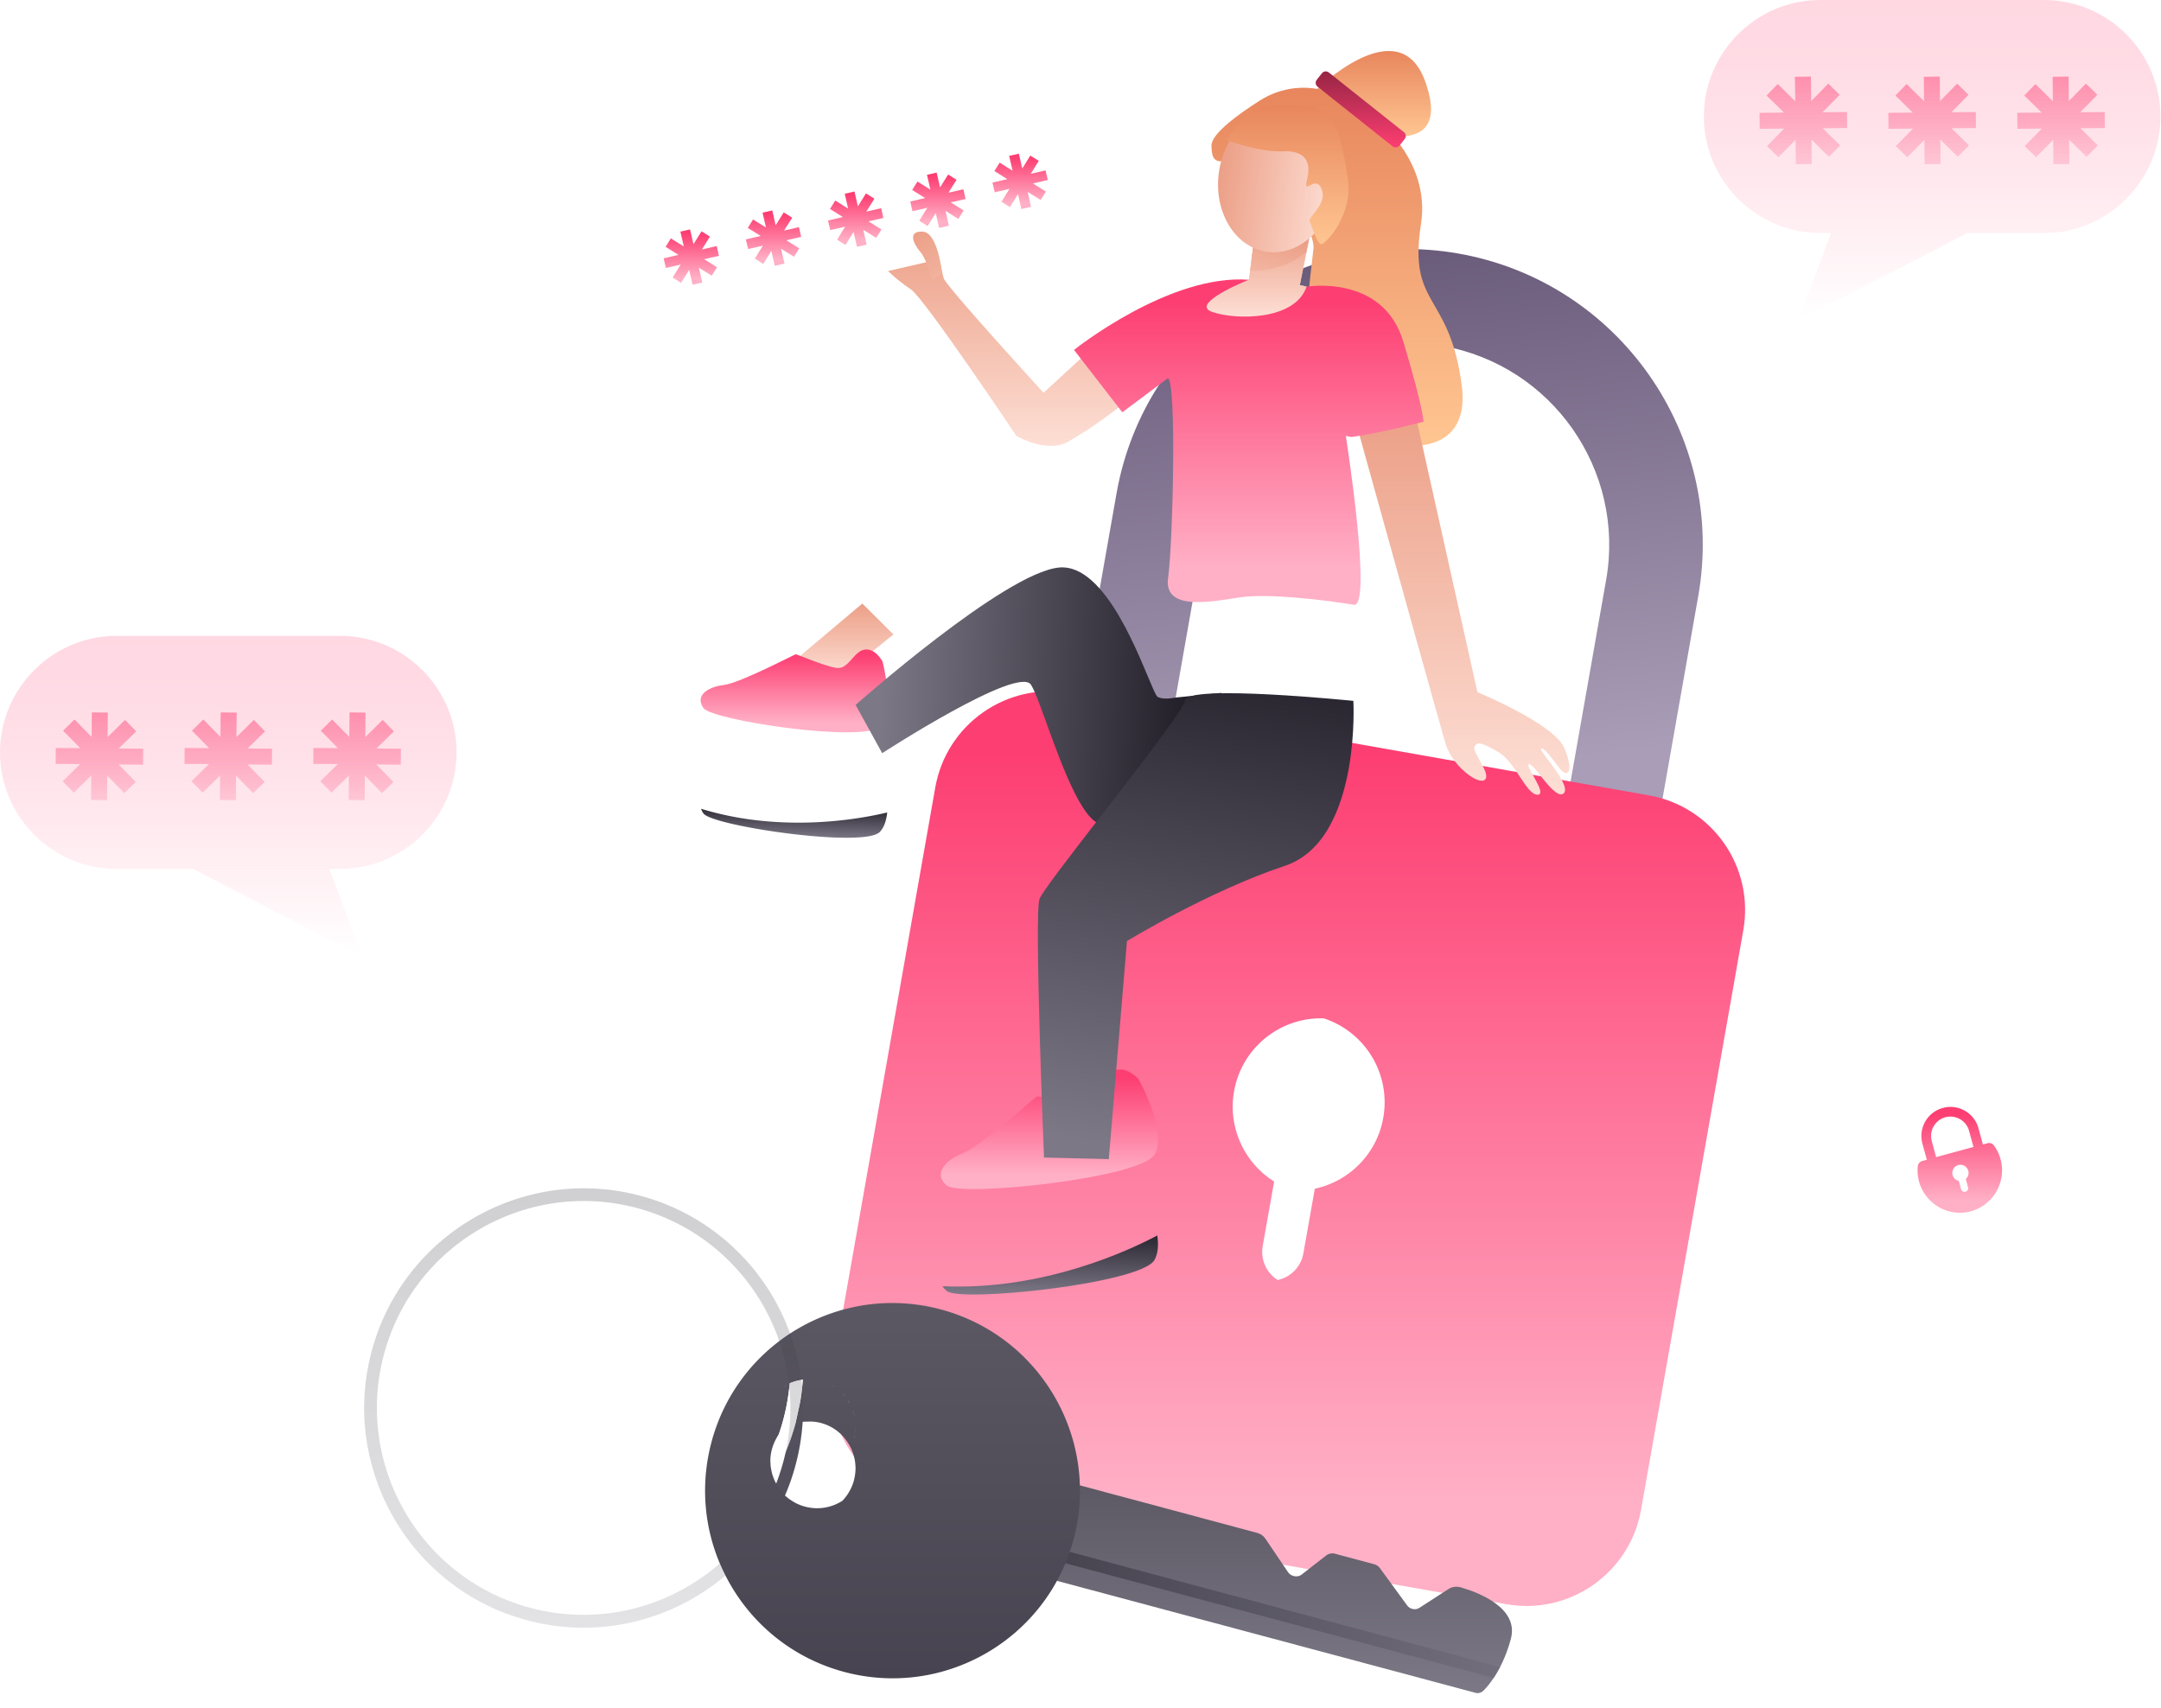 <svg xmlns="http://www.w3.org/2000/svg" xmlns:xlink="http://www.w3.org/1999/xlink" width="572" height="452" fill="none" xmlns:v="https://vecta.io/nano"><style><![CDATA[.B{color-interpolation-filters:sRGB}.C{flood-opacity:0}]]></style><path d="M343.506 308.738c-42.454-7.512-70.895-48.174-63.391-90.668l15.426-87.492c7.505-42.494 48.128-70.962 90.581-63.451s70.895 48.174 63.391 90.667l-15.426 87.492c-7.487 42.494-48.128 70.962-90.581 63.451zm38.32-217.17c-29.003-5.117-56.756 14.316-61.867 43.347l-15.426 87.492c-5.112 29.031 14.302 56.81 43.305 61.926s56.756-14.315 61.868-43.346l15.426-87.492c5.112-29.031-14.321-56.81-43.306-61.927z" fill="url(#K)"/><path d="M461.442 246.23l-27.064 153.411c-2.955 16.747-18.925 27.942-35.656 24.985l-153.264-27.09c-16.731-2.957-27.916-18.943-24.961-35.69l27.064-153.41c2.954-16.748 18.924-27.943 35.655-24.985l153.265 27.089c16.749 2.958 27.915 18.925 24.961 35.69z" fill="url(#L)"/><path d="M366.147 295.855c-1.704 9.653-9.1 16.874-18.127 18.798l-3.027 17.11a8.78 8.78 0 0 1-6.798 7.058c-2.918-1.851-4.604-5.335-3.97-8.963l3.028-17.111c-7.813-4.898-12.309-14.225-10.605-23.877 2.049-11.613 12.327-19.705 23.765-19.306a23.39 23.39 0 0 1 15.734 26.291z" fill="#fff"/><g filter="url(#A)"><path fill-rule="evenodd" d="M344.542 405.628c-1.07.835-2.828.527-3.607-.635l-6.037-8.927c-.489-.707-1.25-1.234-2.12-1.469l-29.693-7.966-24.362-6.514-2.965 11.094-1.114-.298-3.734 13.971 1.113.298-.007.029 118.532 31.716c.762.2 1.559-.018 2.121-.58l.159-.168.186-.195c.054-.073.127-.145.199-.218.011 0 .016-.007.021-.016s.008-.013.015-.02c.028-.027.055-.059.082-.091l.082-.091c.326-.362.688-.816 1.069-1.324l.138-.189.116-.156.634-.907 1.686-2.867c.852-1.615 1.668-3.538 2.375-5.788l.489-1.687c2.193-8.238-8.719-12.302-13.233-13.609-1.142-.326-2.338-.181-3.262.418l-7.741 5.008c-.997.653-2.483.362-3.19-.617l-7.251-9.925c-.344-.49-.888-.853-1.504-1.016l-10.351-2.777c-.834-.217-1.686-.054-2.302.418l-6.544 5.098z" fill="url(#M)"/></g><g filter="url(#B)"><path d="M280.119 398.806l116.938 31.299c-.562 1.089-1.142 2.032-1.686 2.867l-116.086-31.063.834-3.103z" fill="url(#N)"/></g><g filter="url(#C)"><path d="M249.03 335.446c-13.088-3.502-26.339-1.433-37.269 4.772-.889.508-1.777 1.034-2.629 1.597-.127.072-.254.163-.362.236-.852.562-1.686 1.161-2.502 1.778a49.32 49.32 0 0 0-17.257 24.386 35.23 35.23 0 0 0-.689 2.359c-2.646 9.925-2.102 19.958 1.015 28.994.363 1.071.78 2.123 1.215 3.157.018.037.036.073.054.127a10.98 10.98 0 0 0 .29.654l.272.616c.073.164.145.327.236.49l.272.563.381.762c6.163 12.12 17.238 21.664 31.396 25.456 26.465 7.077 53.656-8.654 60.725-35.145.218-.817.417-1.633.598-2.45 5.439-25.728-10.114-51.493-35.746-58.352zm-30.707 30.374a12.56 12.56 0 0 1 1.341.58c.145.073.29.146.417.218.272.145.544.327.816.49l.38.272a11.76 11.76 0 0 1 .744.581 11.17 11.17 0 0 1 .688.635 2.67 2.67 0 0 1 .218.236c.308.308.58.635.852.98.127.163.254.344.381.526.054.09.126.181.181.272.018.018.036.054.054.072a8.77 8.77 0 0 1 .417.69c.073.109.127.236.2.345.108.181.199.381.29.58s.181.4.253.599c.308.78.544 1.597.707 2.431.018.146.055.309.073.472 0 .036 0 .073.018.109v.073c.018.108.018.235.036.344 0 .073.018.127.018.2s.018.127.018.2c0 .108.019.235.019.344.036.835-.037 1.706-.182 2.559a17.2 17.2 0 0 1-.326 1.397 11.89 11.89 0 0 1-.671 1.742c-.598 1.252-1.359 2.377-2.302 3.338-3.118 1.996-7.106 2.595-10.949 1.198-.145-.055-.308-.109-.453-.182-.145-.054-.29-.127-.435-.181a10.79 10.79 0 0 1-.453-.218 7.98 7.98 0 0 1-.399-.218s-.018 0-.018-.018c-.091-.054-.181-.091-.254-.145-.181-.109-.344-.218-.525-.327l-.327-.217c-.108-.073-.199-.145-.308-.218-.018-.018-.054-.036-.072-.054s-.037-.037-.055-.037c-.036-.036-.072-.054-.108-.09-.091-.073-.2-.146-.291-.236l-.362-.309c-.036-.018-.054-.054-.091-.072s-.054-.055-.09-.091c1.124-2.595 2.066-5.298 2.809-8.111.49-1.814.87-3.61 1.179-5.425a60.88 60.88 0 0 0 .688-5.951c.037 0 .091-.018.127-.018.073-.018.145-.018.218-.018h.109c.108-.019.217-.019.308-.019h.072c.091 0 .182-.018.272-.018h.435c1.469-.072 2.919.182 4.333.69zm-14.23 7.675c.163-.962.453-1.869.816-2.722.181-.435.38-.834.598-1.234a10.8 10.8 0 0 1 .471-.762c.417-.617.888-1.215 1.396-1.742a7.72 7.72 0 0 1 .761-.453c.091-.055.2-.109.308-.163.164-.091.345-.164.526-.254.018 0 .036-.019.073-.037a55.15 55.15 0 0 1-1.668 9.544c-.544 2.014-1.178 3.974-1.922 5.879-.054-.109-.126-.218-.181-.345l-.163-.326c0-.019-.018-.037-.018-.037-.055-.09-.091-.199-.127-.29-.127-.272-.236-.562-.326-.835-.037-.127-.073-.236-.127-.363-.055-.145-.091-.29-.127-.435-.036-.091-.054-.2-.073-.308-.018-.091-.054-.2-.072-.291-.036-.127-.054-.254-.073-.381-.018-.054-.018-.109-.036-.163l-.054-.272c-.018-.145-.055-.309-.073-.454v-.018c-.018-.145-.036-.272-.036-.417-.018-.109-.018-.236-.018-.345 0-.073 0-.145-.018-.236-.055-.816 0-1.669.163-2.54z" fill="url(#O)"/></g><g fill="#fff"><path d="M212.485 365.167c-.127 1.977-.344 3.973-.689 5.951l-1.178 5.425c-.761 2.812-1.704 5.516-2.81 8.111a1.19 1.19 0 0 0-.163-.146l-.018-.018-.326-.326a5.03 5.03 0 0 1-.308-.345l-.309-.363c-.09-.127-.199-.236-.29-.363l-.272-.381-.253-.381a2.81 2.81 0 0 1-.236-.399l-.199-.363c.743-1.905 1.395-3.865 1.921-5.879.852-3.175 1.396-6.368 1.668-9.544.054-.036.127-.054.181-.072l.58-.218.163-.054.308-.109c.037-.018.073-.037.109-.037a1.52 1.52 0 0 1 .272-.072c.109-.036.236-.073.344-.091l.363-.091c.036 0 .073-.018.127-.018l.272-.054c.072-.018.145-.018.199-.036l.29-.055c.036 0 .073-.018.109-.018.018 0 .054 0 .091-.018 0-.037.018-.036.054-.036zm-3.696 20.339c.018.019.054.037.073.055-.037-.036-.091-.055-.127-.091l-.399-.326.29.235c.054.037.109.091.163.127z"/><path d="M209.168 385.797c-.019-.019-.037-.037-.073-.055-.072-.054-.163-.109-.236-.181l.309.236z"/><path d="M209.514 386.014l-.326-.217a2.49 2.49 0 0 0 .326.217z"/><path d="M210.022 386.341l-.526-.327.526.327zm-1.886-19.759l-.761.453c.254-.181.508-.326.761-.453zm4.476-1.434c-.036 0-.091 0-.127.019-.127 1.977-.344 3.973-.689 5.951l-1.178 5.425c-.761 2.812-1.704 5.516-2.81 8.111l.091.09c-.036-.018-.055-.054-.091-.072l-.163-.164-.018-.018-.326-.326a5.03 5.03 0 0 1-.308-.345l-.309-.363c-.09-.127-.199-.236-.29-.363l-.272-.381-.253-.381a2.81 2.81 0 0 1-.236-.399l-.199-.363c.743-1.905 1.395-3.865 1.921-5.879.852-3.175 1.396-6.368 1.668-9.544-.018 0-.055.019-.073.037.018-.018.036-.018.073-.037.054-.018.127-.054.181-.072l.58-.218.163-.054.308-.109c.037-.018.073-.037.109-.037a1.52 1.52 0 0 1 .272-.072c.109-.036.236-.073.344-.091l.363-.091c.036 0 .073-.018.127-.018l.272-.054c.072-.018.145-.018.199-.036l.29-.055c.036 0 .073-.018.109-.018.018 0 .054 0 .091-.018.018 0 .054 0 .072-.018s.073-.037.109-.037zm8.301 1.978l-.815-.49c.272.145.543.309.815.49zm1.127.853l-.743-.581.743.581zm.707.635l-.688-.635.688.635zm.218.218c.308.308.58.635.852.979l-.852-.979zm1.883 2.522c-.109-.2-.218-.381-.345-.563-.036-.054-.072-.127-.126-.181l-.182-.272.218.326c.036.055.072.109.09.164.037.054.073.127.109.181.055.091.109.163.145.254.055.018.073.054.091.091zm1.108 9.671c-.181.598-.399 1.179-.671 1.741.272-.562.49-1.143.671-1.741z"/><path d="M226.279 379.609l-.326 1.398c.127-.436.236-.908.326-1.398.145-.852.218-1.705.182-2.558.036.853-.018 1.706-.182 2.558zm-.705-6.731c.308.78.544 1.597.707 2.431a11.29 11.29 0 0 0-.707-2.431z"/></g><g filter="url(#D)"><path d="M209.132 341.815l-1.214-3.085c-6.78-15.858-20.502-28.577-38.411-33.367-30.943-8.274-62.865 10.179-71.131 41.151-8.284 30.972 10.169 62.925 41.112 71.199 19.052 5.098 38.484.054 52.514-11.794l-.38-.762c-.091-.182-.182-.363-.272-.563-.073-.163-.145-.326-.236-.49l-.272-.617c-.09-.217-.181-.435-.29-.653-.018-.036-.036-.072-.054-.127-13.269 11.594-31.904 16.602-50.158 11.721-29.148-7.802-46.514-37.885-38.719-67.061s37.849-46.558 66.997-38.756c17.185 4.608 30.291 16.946 36.545 32.297.398.961.761 1.923 1.087 2.903a54.92 54.92 0 0 1 2.774 22.317c-.272 3.175-.816 6.351-1.668 9.544-.544 2.014-1.178 3.974-1.922 5.879.073.127.127.236.2.363.072.145.163.272.236.399.09.127.163.254.253.381l.272.381c.091.127.181.254.29.363.091.127.2.236.308.363a5.6 5.6 0 0 1 .309.344l.326.327s0 .018.018.018l.163.164a57.06 57.06 0 0 0 2.81-8.111 58.11 58.11 0 0 0 1.178-5.425c.326-1.996.562-3.974.689-5.952.507-8.074-.707-16.003-3.354-23.351z" fill="url(#P)" fill-opacity=".21"/></g><path d="M297.428 106.864s-4.786 3.737-9.644 6.967l-5.111 3.139c-5.819 3.121-13.668-1.615-13.668-1.615s-24.381-36.434-27.916-38.774-10.967-8.129-9.952-12.719 11.747-2.413 14.629-.363 3.299 7.893 4.024 10.161c.743 2.268 26.429 30.302 26.429 30.302l8.121-7.458 3.064-2.812 10.024 13.173z" fill="url(#Q)"/><path d="M236.483 167.937l-4.459 3.611-2.411 1.96-4.749 5.625c-.472.671-15.426-3.52-15.426-3.52l11.347-9.563 7.468-6.296 8.23 8.183z" fill="url(#R)"/><path d="M232.876 192.305c-4.206 4.355-44.321-1.56-46.677-4.881-.309-.435-.508-.852-.635-1.252-.779-2.649 2.393-4.427 6.073-4.862 4.223-.508 18.725-8.111 18.997-8.129s7.577 3.157 10.785 3.611 4.478-4.319 7.36-4.827 4.695 2.976 4.804 3.103c0 0 1.812 6.713 1.25 12.102-.217 2.051-.797 3.938-1.957 5.135z" fill="url(#S)"/><g filter="url(#E)"><path d="M232.878 192.305c-4.205 4.355-44.321-1.56-46.677-4.88a4.55 4.55 0 0 1-.635-1.252c21.771 6.695 42.98 2.504 49.27.979-.218 2.069-.798 3.956-1.958 5.153z" fill="url(#T)"/></g><path d="M293.004 274.989l-.29 5.48-.689 13.626-13.976.254-.779-19.432 15.734.072z" fill="url(#U)"/><path d="M305.584 305.617c-3.553 6.241-51.336 11.304-55.015 8.183-.472-.418-.834-.817-1.088-1.252-1.686-2.794 1.45-5.788 5.529-7.367 4.695-1.814 19.106-14.86 19.414-14.951.308-.109 9.625 1.379 13.45.944s3.861-6.278 7.033-7.73 6.272 2.032 6.417 2.141c0 0 4.079 7.167 5.003 13.518.345 2.449.236 4.772-.743 6.514z" fill="url(#V)"/><g filter="url(#F)"><path d="M305.584 305.617c-3.553 6.241-51.336 11.304-55.016 8.183-.471-.417-.834-.817-1.088-1.252 26.974 1.252 50.067-9.816 56.847-13.427.344 2.431.236 4.754-.743 6.496z" fill="url(#W)"/></g><g filter="url(#G)"><path d="M323.384 155.49s-22.804 31.844-30.508 34.656c-2.03.744-4.133-1.07-6.199-4.246-5.801-8.927-11.294-28.613-13.759-32.532-3.317-5.335-39.408 18.089-39.408 18.089l-7.033-12.773s39.353-34.91 53.783-36.361c12.543-1.271 21.698 24.857 25.051 32.297.508 1.124.87 1.814 1.106 1.941 1.776.943 4.64.109 5.239.127l11.728-1.198z" fill="url(#X)"/></g><g filter="url(#H)"><path d="M357.047 175.286c-1.849 10.506-6.308 22.444-16.931 25.983-20.175 6.713-41.819 19.922-41.819 19.922l-4.803 57.717-17.149-.417s-2.646-64.412-1.196-68.44c1.269-3.52 29.366-38.031 36.798-49.353 1.051-1.597 1.686-2.74 1.776-3.266.78-4.264 44.502.181 44.502.181s.472 8.256-1.178 17.673z" fill="url(#Y)"/></g><path d="M347.984 24.144s22.115-21.973 29.185-2.776c7.069 19.179-11.348 14.135-11.348 14.135l-17.837-11.358z" fill="url(#Z)"/><path d="M352.169 24.488c-6.181-2.25-13.069-1.451-18.634 2.087-5.493 3.484-12.943 8.8-12.87 11.994.108 5.062 1.685 4.427 7.776 3.556s19.813 17.364 19.215 23.751c-.598 6.405-4.659 30.609 2.501 41.37 7.16 10.741 39.989 19.65 36.762-5.19-3.227-24.821-14.248-20.612-10.786-42.802 2.556-16.366-10.966-30.047-23.964-34.765z" fill="url(#a)"/><path d="M371.819 36.79l-1.396 1.76c-.435.544-1.233.635-1.795.2l-19.903-15.822c-.544-.436-.635-1.234-.2-1.796l1.396-1.76c.435-.544 1.233-.635 1.795-.2l19.921 15.84c.526.436.617 1.234.182 1.778z" fill="url(#b)"/><path d="M412.897 203.482c-1.958-2.467-4.187-5.788-4.985-5.352s8.193 9.707 6 11.848c-2.175 2.141-7.849-7.893-9.19-7.711-1.36.199 5.202 8.165 2.211 8.092-2.973-.073-5.746-8.564-10.296-11.268-4.532-2.685-5.837-2.848-6.363-1.324-.543 1.506 4.496 7.076 2.774 8.618s-8.683-3.647-10.441-9.598c-1.36-4.572-14.248-50.931-20.176-72.269l-2.954-10.651 14.954-5.153 1.052 4.7 15.589 69.819s20.23 8.292 22.985 14.77c2.737 6.477.798 7.947-1.16 5.479z" fill="url(#c)"/><use xlink:href="#x" fill="#fdc8aa"/><path d="M356.231 115.391c.2 1.325 7.088 45.543 2.103 44.69-2.737-.472-8.991-1.379-15.48-1.905-5.475-.436-11.112-.617-14.901-.018-8.284 1.306-20.012 3.411-18.761-5.244 1.25-8.673 2.302-52.147-.073-52.8l-12.054 9.018-3.861-4.99-8.919-11.522S309.5 72.426 330.6 74.059l15.245 1.832s20.211-3.447 25.613 14.57 5.33 21.175 5.33 21.175-11.91 3.138-19.07 4.046l-1.468-.272c-.019-.037-.019-.037-.019-.019z" fill="url(#d)"/><use xlink:href="#x" fill="url(#e)"/><path d="M347.148 59.815l-1.359 6.877c-2.756 2.341-7.559 5.08-14.883 4.972l1.088-8.746 15.154-3.103z" fill="url(#f)"/><path d="M353.465 50.005c1.536-10.439-4.116-19.918-12.623-21.173s-16.65 6.192-18.186 16.631 4.116 19.918 12.624 21.172 16.649-6.192 18.185-16.631z" fill="url(#g)"/><path d="M324.508 37.08s9.208 3.302 14.846 2.976c5.619-.308 7.885 2.286 6.634 7.294-1.25 4.99 2.212-1.451 3.825 2.722 1.632 4.173-3.77 7.258-3.136 8.618s1.976 6.042 3.118 5.933c1.16-.127 8.465-7.893 6.961-17.31s-2.846-18.743-10.478-19.233-12.054-.508-14.864 1.288c-2.791 1.814-6.906 7.711-6.906 7.711z" fill="url(#h)"/><g filter="url(#I)"><path d="M283.288 59.634L176.121 84.31a5.27 5.27 0 0 1-6.308-3.956L165.752 62.7c-.652-2.831 1.124-5.661 3.952-6.314L276.871 31.71a5.27 5.27 0 0 1 6.308 3.955l4.061 17.655c.652 2.831-1.124 5.661-3.952 6.314z" fill="#fff"/></g><path d="M189.716 65.132l-3.933.907 2.139-3.411-2.23-1.397-2.139 3.411-.906-3.919-2.556.581.906 3.937-3.426-2.141-1.395 2.232 3.407 2.141-3.915.907.58 2.558 3.934-.907-2.139 3.429 2.229 1.397 2.139-3.429.907 3.937 2.574-.581-.907-3.937 3.408 2.141 1.396-2.232-3.408-2.141 3.916-.907-.581-2.576z" fill="url(#i)"/><path d="M211.47 60.124l-3.933.907 2.157-3.411-2.248-1.397-2.139 3.411-.888-3.937-2.574.599.906 3.937-3.426-2.141-1.396 2.232 3.426 2.141-3.933.907.598 2.558 3.916-.907-2.139 3.429 2.229 1.397 2.139-3.429.907 3.937 2.574-.581-.907-3.937 3.426 2.141 1.396-2.232-3.426-2.141 3.934-.907-.599-2.576z" fill="url(#j)"/><path d="M233.238 55.116l-3.933.907 2.139-3.429-2.23-1.397-2.139 3.429-.906-3.937-2.574.599.906 3.937-3.408-2.141-1.395 2.232 3.407 2.141-3.933.907.598 2.558 3.934-.907-2.139 3.429 2.229 1.397 2.139-3.429.907 3.937 2.556-.599-.907-3.919 3.426 2.141 1.396-2.232-3.426-2.141 3.934-.907-.581-2.576z" fill="url(#k)"/><path d="M254.99 50.108l-3.934.907 2.139-3.429-2.229-1.397-2.139 3.429-.907-3.937-2.556.599.907 3.919-3.426-2.141-1.396 2.232 3.426 2.141-3.934.907.58 2.576 3.934-.907-2.139 3.429 2.23 1.397 2.139-3.429.906 3.937 2.574-.599-.906-3.937 3.408 2.159 1.395-2.25-3.407-2.141 3.933-.889-.598-2.577z" fill="url(#l)"/><path d="M276.744 45.1l-3.916.907 2.139-3.429-2.247-1.397-2.139 3.429-.889-3.937-2.574.581.907 3.937-3.426-2.141-1.396 2.232 3.426 2.141-3.934.907.599 2.577 3.915-.907-2.139 3.411 2.248 1.397 2.139-3.411.888 3.937 2.574-.599-.906-3.937 3.426 2.141 1.395-2.232-3.426-2.141 3.934-.907-.598-2.558z" fill="url(#m)"/><path d="M249.371 72.462s-1.052-10.887-5.112-11.141-2.538 3.175-.689 5.316c1.867 2.141 3.118 7.711 3.118 7.711l2.683-1.887z" fill="url(#n)"/><path d="M541.037 0h-59.221C464.867 0 451 13.88 451 30.845s13.867 30.845 30.816 30.845h2.882l-8.429 22.39c0 .871 44.448-22.39 44.448-22.39h20.32c16.949 0 30.816-13.881 30.816-30.845S557.986 0 541.037 0z" fill="url(#o)"/><path d="M488.887 29.666l-6.472.054 4.532-4.627-3.009-2.957-4.532 4.627-.072-6.496-4.224.054.072 6.478-4.622-4.554-2.973 3.03 4.623 4.536-6.472.055.037 4.228 6.471-.054-4.532 4.627 3.009 2.958 4.55-4.627.055 6.477 4.223-.036-.054-6.477 4.604 4.536 2.973-3.012-4.623-4.536 6.472-.054-.036-4.228z" fill="url(#p)"/><path d="M522.984 29.666l-6.471.054 4.532-4.627-3.01-2.957-4.531 4.627-.055-6.496-4.223.054.054 6.478-4.622-4.554-2.955 3.03 4.604 4.536-6.471.055.036 4.228 6.49-.054-4.55 4.627 3.027 2.958 4.532-4.627.054 6.477 4.224-.036-.055-6.477 4.623 4.536 2.954-3.012-4.622-4.536 6.471-.054-.036-4.228z" fill="url(#q)"/><path d="M557.097 29.666l-6.489.054 4.55-4.627-3.027-2.957-4.532 4.627-.054-6.496-4.224.054.054 6.478-4.622-4.554-2.955 3.03 4.623 4.536-6.472.055.036 4.228 6.472-.054-4.532 4.627 3.009 2.958 4.532-4.627.054 6.477 4.224-.036-.054-6.477 4.622 4.536 2.955-3.012-4.605-4.536 6.472-.054-.037-4.228z" fill="url(#r)"/><path d="M30.816 168.319h59.221c16.949 0 30.816 13.88 30.816 30.845s-13.867 30.845-30.816 30.845h-2.882l8.429 22.39c0 .871-44.448-22.39-44.448-22.39h-20.32C13.867 230.009 0 216.129 0 199.164s13.867-30.845 30.816-30.845z" fill="url(#s)"/><path d="M82.966 197.985l6.471.054-4.532-4.627 3.009-2.957 4.55 4.608.054-6.477 4.224.036-.054 6.496 4.604-4.554 2.973 3.03-4.622 4.536 6.471.054-.036 4.228-6.471-.054 4.531 4.626-3.009 2.958-4.532-4.627-.072 6.478-4.224-.037.054-6.477-4.604 4.536-2.973-3.012 4.622-4.536-6.471-.055.036-4.227z" fill="url(#t)"/><path d="M48.872 197.985l6.471.054-4.532-4.627 3.009-2.957 4.532 4.608.054-6.477 4.242.036-.073 6.496 4.622-4.554 2.955 3.03-4.604 4.536 6.471.054-.036 4.228-6.471-.054 4.532 4.626-3.027 2.958-4.532-4.627-.054 6.478-4.224-.037.054-6.477-4.622 4.536-2.955-3.012 4.622-4.536-6.471-.055.036-4.227z" fill="url(#u)"/><path d="M14.773 197.985l6.471.054-4.55-4.627 3.027-2.957 4.532 4.608.054-6.477 4.224.036-.054 6.496 4.622-4.554 2.955 3.03-4.622 4.536 6.471.054-.036 4.228-6.471-.054 4.532 4.626-3.009 2.958-4.532-4.627-.054 6.478-4.224-.037.054-6.477-4.622 4.536-2.955-3.012 4.622-4.536-6.489-.055.054-4.227z" fill="url(#v)"/><g filter="url(#J)"><path d="M517.952 328.896c12.124 0 21.952-9.838 21.952-21.973s-9.828-21.973-21.952-21.973S496 294.788 496 306.923s9.828 21.973 21.952 21.973z" fill="#fff"/></g><path d="M529.536 306.869c-.363-1.361-.979-2.595-1.758-3.665-.381-.526-1.052-.762-1.668-.599l-1.251.345-1.16-4.264c-1.106-4.101-5.348-6.532-9.444-5.407-4.097 1.107-6.526 5.352-5.402 9.453l1.16 4.264-1.251.345c-.634.163-1.069.725-1.142 1.36a11.24 11.24 0 0 0 .562 4.791c1.813 5.243 7.323 8.4 12.762 7.312 6.398-1.325 10.278-7.73 8.592-13.935zm-18.218-4.826a5.14 5.14 0 0 1 3.589-6.297c2.719-.744 5.547.871 6.29 3.593l1.161 4.264-9.88 2.685-1.16-4.245z" fill="url(#w)"/><path d="M520.997 309.917c-.308-1.143-1.505-1.832-2.647-1.524s-1.831 1.506-1.523 2.649c.218.817.889 1.397 1.65 1.542l.598 2.196c.145.508.671.816 1.178.671s.816-.671.671-1.179l-.598-2.196c.616-.508.888-1.342.671-2.159z" fill="#fff"/><defs><filter id="A" x="261.91" y="377.117" width="147.297" height="74.883" filterUnits="userSpaceOnUse" class="B"><feFlood result="A" class="C"/><feColorMatrix in="SourceAlpha" values="0 0 0 0 0 0 0 0 0 0 0 0 0 0 0 0 0 0 127 0"/><feOffset dy="0.166"/><feGaussianBlur stdDeviation=".125"/><feColorMatrix values="0 0 0 0 0 0 0 0 0 0 0 0 0 0 0 0 0 0 0.011 0"/><feBlend in2="A" result="C"/><feColorMatrix in="SourceAlpha" values="0 0 0 0 0 0 0 0 0 0 0 0 0 0 0 0 0 0 127 0"/><feOffset dy="0.399"/><feGaussianBlur stdDeviation=".299"/><feColorMatrix values="0 0 0 0 0 0 0 0 0 0 0 0 0 0 0 0 0 0 0.016 0"/><feBlend in2="C" result="D"/><feColorMatrix in="SourceAlpha" values="0 0 0 0 0 0 0 0 0 0 0 0 0 0 0 0 0 0 127 0"/><feOffset dy="0.751"/><feGaussianBlur stdDeviation=".563"/><feColorMatrix values="0 0 0 0 0 0 0 0 0 0 0 0 0 0 0 0 0 0 0.02 0"/><feBlend in2="D" result="E"/><feColorMatrix in="SourceAlpha" values="0 0 0 0 0 0 0 0 0 0 0 0 0 0 0 0 0 0 127 0"/><feOffset dy="1.34"/><feGaussianBlur stdDeviation="1.005"/><feColorMatrix values="0 0 0 0 0 0 0 0 0 0 0 0 0 0 0 0 0 0 0.024 0"/><feBlend in2="E" result="F"/><feColorMatrix in="SourceAlpha" values="0 0 0 0 0 0 0 0 0 0 0 0 0 0 0 0 0 0 127 0"/><feOffset dy="2.507"/><feGaussianBlur stdDeviation="1.88"/><feColorMatrix values="0 0 0 0 0 0 0 0 0 0 0 0 0 0 0 0 0 0 0.029 0"/><feBlend in2="F" result="G"/><feColorMatrix in="SourceAlpha" values="0 0 0 0 0 0 0 0 0 0 0 0 0 0 0 0 0 0 127 0"/><feOffset dy="6"/><feGaussianBlur stdDeviation="4.5"/><feColorMatrix values="0 0 0 0 0 0 0 0 0 0 0 0 0 0 0 0 0 0 0.04 0"/><feBlend in2="G"/><feBlend in="SourceGraphic"/></filter><filter id="B" x="270.285" y="395.806" width="135.77" height="52.166" filterUnits="userSpaceOnUse" class="B"><feFlood result="A" class="C"/><feColorMatrix in="SourceAlpha" values="0 0 0 0 0 0 0 0 0 0 0 0 0 0 0 0 0 0 127 0"/><feOffset dy="0.166"/><feGaussianBlur stdDeviation=".125"/><feColorMatrix values="0 0 0 0 0 0 0 0 0 0 0 0 0 0 0 0 0 0 0.011 0"/><feBlend in2="A" result="C"/><feColorMatrix in="SourceAlpha" values="0 0 0 0 0 0 0 0 0 0 0 0 0 0 0 0 0 0 127 0"/><feOffset dy="0.399"/><feGaussianBlur stdDeviation=".299"/><feColorMatrix values="0 0 0 0 0 0 0 0 0 0 0 0 0 0 0 0 0 0 0.016 0"/><feBlend in2="C" result="D"/><feColorMatrix in="SourceAlpha" values="0 0 0 0 0 0 0 0 0 0 0 0 0 0 0 0 0 0 127 0"/><feOffset dy="0.751"/><feGaussianBlur stdDeviation=".563"/><feColorMatrix values="0 0 0 0 0 0 0 0 0 0 0 0 0 0 0 0 0 0 0.02 0"/><feBlend in2="D" result="E"/><feColorMatrix in="SourceAlpha" values="0 0 0 0 0 0 0 0 0 0 0 0 0 0 0 0 0 0 127 0"/><feOffset dy="1.34"/><feGaussianBlur stdDeviation="1.005"/><feColorMatrix values="0 0 0 0 0 0 0 0 0 0 0 0 0 0 0 0 0 0 0.024 0"/><feBlend in2="E" result="F"/><feColorMatrix in="SourceAlpha" values="0 0 0 0 0 0 0 0 0 0 0 0 0 0 0 0 0 0 127 0"/><feOffset dy="2.507"/><feGaussianBlur stdDeviation="1.88"/><feColorMatrix values="0 0 0 0 0 0 0 0 0 0 0 0 0 0 0 0 0 0 0.029 0"/><feBlend in2="F" result="G"/><feColorMatrix in="SourceAlpha" values="0 0 0 0 0 0 0 0 0 0 0 0 0 0 0 0 0 0 127 0"/><feOffset dy="6"/><feGaussianBlur stdDeviation="4.5"/><feColorMatrix values="0 0 0 0 0 0 0 0 0 0 0 0 0 0 0 0 0 0 0.04 0"/><feBlend in2="G"/><feBlend in="SourceGraphic"/></filter><filter id="C" x="177.629" y="330.748" width="117.23" height="117.341" filterUnits="userSpaceOnUse" class="B"><feFlood result="A" class="C"/><feColorMatrix in="SourceAlpha" values="0 0 0 0 0 0 0 0 0 0 0 0 0 0 0 0 0 0 127 0"/><feOffset dy="0.166"/><feGaussianBlur stdDeviation=".125"/><feColorMatrix values="0 0 0 0 0 0 0 0 0 0 0 0 0 0 0 0 0 0 0.011 0"/><feBlend in2="A" result="C"/><feColorMatrix in="SourceAlpha" values="0 0 0 0 0 0 0 0 0 0 0 0 0 0 0 0 0 0 127 0"/><feOffset dy="0.399"/><feGaussianBlur stdDeviation=".299"/><feColorMatrix values="0 0 0 0 0 0 0 0 0 0 0 0 0 0 0 0 0 0 0.016 0"/><feBlend in2="C" result="D"/><feColorMatrix in="SourceAlpha" values="0 0 0 0 0 0 0 0 0 0 0 0 0 0 0 0 0 0 127 0"/><feOffset dy="0.751"/><feGaussianBlur stdDeviation=".563"/><feColorMatrix values="0 0 0 0 0 0 0 0 0 0 0 0 0 0 0 0 0 0 0.02 0"/><feBlend in2="D" result="E"/><feColorMatrix in="SourceAlpha" values="0 0 0 0 0 0 0 0 0 0 0 0 0 0 0 0 0 0 127 0"/><feOffset dy="1.34"/><feGaussianBlur stdDeviation="1.005"/><feColorMatrix values="0 0 0 0 0 0 0 0 0 0 0 0 0 0 0 0 0 0 0.024 0"/><feBlend in2="E" result="F"/><feColorMatrix in="SourceAlpha" values="0 0 0 0 0 0 0 0 0 0 0 0 0 0 0 0 0 0 127 0"/><feOffset dy="2.507"/><feGaussianBlur stdDeviation="1.88"/><feColorMatrix values="0 0 0 0 0 0 0 0 0 0 0 0 0 0 0 0 0 0 0.029 0"/><feBlend in2="F" result="G"/><feColorMatrix in="SourceAlpha" values="0 0 0 0 0 0 0 0 0 0 0 0 0 0 0 0 0 0 127 0"/><feOffset dy="6"/><feGaussianBlur stdDeviation="4.5"/><feColorMatrix values="0 0 0 0 0 0 0 0 0 0 0 0 0 0 0 0 0 0 0.04 0"/><feBlend in2="G"/><feBlend in="SourceGraphic"/></filter><filter id="D" x="87.395" y="300.385" width="134.203" height="134.306" filterUnits="userSpaceOnUse" class="B"><feFlood result="A" class="C"/><feColorMatrix in="SourceAlpha" values="0 0 0 0 0 0 0 0 0 0 0 0 0 0 0 0 0 0 127 0"/><feOffset dy="0.166"/><feGaussianBlur stdDeviation=".125"/><feColorMatrix values="0 0 0 0 0 0 0 0 0 0 0 0 0 0 0 0 0 0 0.011 0"/><feBlend in2="A" result="C"/><feColorMatrix in="SourceAlpha" values="0 0 0 0 0 0 0 0 0 0 0 0 0 0 0 0 0 0 127 0"/><feOffset dy="0.399"/><feGaussianBlur stdDeviation=".299"/><feColorMatrix values="0 0 0 0 0 0 0 0 0 0 0 0 0 0 0 0 0 0 0.016 0"/><feBlend in2="C" result="D"/><feColorMatrix in="SourceAlpha" values="0 0 0 0 0 0 0 0 0 0 0 0 0 0 0 0 0 0 127 0"/><feOffset dy="0.751"/><feGaussianBlur stdDeviation=".563"/><feColorMatrix values="0 0 0 0 0 0 0 0 0 0 0 0 0 0 0 0 0 0 0.02 0"/><feBlend in2="D" result="E"/><feColorMatrix in="SourceAlpha" values="0 0 0 0 0 0 0 0 0 0 0 0 0 0 0 0 0 0 127 0"/><feOffset dy="1.34"/><feGaussianBlur stdDeviation="1.005"/><feColorMatrix values="0 0 0 0 0 0 0 0 0 0 0 0 0 0 0 0 0 0 0.024 0"/><feBlend in2="E" result="F"/><feColorMatrix in="SourceAlpha" values="0 0 0 0 0 0 0 0 0 0 0 0 0 0 0 0 0 0 127 0"/><feOffset dy="2.507"/><feGaussianBlur stdDeviation="1.88"/><feColorMatrix values="0 0 0 0 0 0 0 0 0 0 0 0 0 0 0 0 0 0 0.029 0"/><feBlend in2="F" result="G"/><feColorMatrix in="SourceAlpha" values="0 0 0 0 0 0 0 0 0 0 0 0 0 0 0 0 0 0 127 0"/><feOffset dy="6"/><feGaussianBlur stdDeviation="4.5"/><feColorMatrix values="0 0 0 0 0 0 0 0 0 0 0 0 0 0 0 0 0 0 0.04 0"/><feBlend in2="G"/><feBlend in="SourceGraphic"/></filter><filter id="E" x="154.566" y="170.173" width="111.27" height="69.674" filterUnits="userSpaceOnUse" class="B"><feFlood result="A" class="C"/><feColorMatrix in="SourceAlpha" values="0 0 0 0 0 0 0 0 0 0 0 0 0 0 0 0 0 0 127 0"/><feOffset dy="0.415"/><feGaussianBlur stdDeviation=".429"/><feColorMatrix values="0 0 0 0 0 0 0 0 0 0 0 0 0 0 0 0 0 0 0.01 0"/><feBlend in2="A" result="C"/><feColorMatrix in="SourceAlpha" values="0 0 0 0 0 0 0 0 0 0 0 0 0 0 0 0 0 0 127 0"/><feOffset dy="0.998"/><feGaussianBlur stdDeviation="1.031"/><feColorMatrix values="0 0 0 0 0 0 0 0 0 0 0 0 0 0 0 0 0 0 0.012 0"/><feBlend in2="C" result="D"/><feColorMatrix in="SourceAlpha" values="0 0 0 0 0 0 0 0 0 0 0 0 0 0 0 0 0 0 127 0"/><feOffset dy="1.878"/><feGaussianBlur stdDeviation="1.941"/><feColorMatrix values="0 0 0 0 0 0 0 0 0 0 0 0 0 0 0 0 0 0 0.015 0"/><feBlend in2="D" result="E"/><feColorMatrix in="SourceAlpha" values="0 0 0 0 0 0 0 0 0 0 0 0 0 0 0 0 0 0 127 0"/><feOffset dy="3.35"/><feGaussianBlur stdDeviation="3.462"/><feColorMatrix values="0 0 0 0 0 0 0 0 0 0 0 0 0 0 0 0 0 0 0.018 0"/><feBlend in2="E" result="F"/><feColorMatrix in="SourceAlpha" values="0 0 0 0 0 0 0 0 0 0 0 0 0 0 0 0 0 0 127 0"/><feOffset dy="6.267"/><feGaussianBlur stdDeviation="6.476"/><feColorMatrix values="0 0 0 0 0 0 0 0 0 0 0 0 0 0 0 0 0 0 0.022 0"/><feBlend in2="F" result="G"/><feColorMatrix in="SourceAlpha" values="0 0 0 0 0 0 0 0 0 0 0 0 0 0 0 0 0 0 127 0"/><feOffset dy="15"/><feGaussianBlur stdDeviation="15.5"/><feColorMatrix values="0 0 0 0 0 0 0 0 0 0 0 0 0 0 0 0 0 0 0.03 0"/><feBlend in2="G"/><feBlend in="SourceGraphic"/></filter><filter id="F" x="218.48" y="283.121" width="119.023" height="77.627" filterUnits="userSpaceOnUse" class="B"><feFlood result="A" class="C"/><feColorMatrix in="SourceAlpha" values="0 0 0 0 0 0 0 0 0 0 0 0 0 0 0 0 0 0 127 0"/><feOffset dy="0.415"/><feGaussianBlur stdDeviation=".429"/><feColorMatrix values="0 0 0 0 0 0 0 0 0 0 0 0 0 0 0 0 0 0 0.01 0"/><feBlend in2="A" result="C"/><feColorMatrix in="SourceAlpha" values="0 0 0 0 0 0 0 0 0 0 0 0 0 0 0 0 0 0 127 0"/><feOffset dy="0.998"/><feGaussianBlur stdDeviation="1.031"/><feColorMatrix values="0 0 0 0 0 0 0 0 0 0 0 0 0 0 0 0 0 0 0.012 0"/><feBlend in2="C" result="D"/><feColorMatrix in="SourceAlpha" values="0 0 0 0 0 0 0 0 0 0 0 0 0 0 0 0 0 0 127 0"/><feOffset dy="1.878"/><feGaussianBlur stdDeviation="1.941"/><feColorMatrix values="0 0 0 0 0 0 0 0 0 0 0 0 0 0 0 0 0 0 0.015 0"/><feBlend in2="D" result="E"/><feColorMatrix in="SourceAlpha" values="0 0 0 0 0 0 0 0 0 0 0 0 0 0 0 0 0 0 127 0"/><feOffset dy="3.35"/><feGaussianBlur stdDeviation="3.462"/><feColorMatrix values="0 0 0 0 0 0 0 0 0 0 0 0 0 0 0 0 0 0 0.018 0"/><feBlend in2="E" result="F"/><feColorMatrix in="SourceAlpha" values="0 0 0 0 0 0 0 0 0 0 0 0 0 0 0 0 0 0 127 0"/><feOffset dy="6.267"/><feGaussianBlur stdDeviation="6.476"/><feColorMatrix values="0 0 0 0 0 0 0 0 0 0 0 0 0 0 0 0 0 0 0.022 0"/><feBlend in2="F" result="G"/><feColorMatrix in="SourceAlpha" values="0 0 0 0 0 0 0 0 0 0 0 0 0 0 0 0 0 0 127 0"/><feOffset dy="15"/><feGaussianBlur stdDeviation="15.5"/><feColorMatrix values="0 0 0 0 0 0 0 0 0 0 0 0 0 0 0 0 0 0 0.03 0"/><feBlend in2="G"/><feBlend in="SourceGraphic"/></filter><filter id="G" x="195.477" y="106.278" width="158.906" height="130.034" filterUnits="userSpaceOnUse" class="B"><feFlood result="A" class="C"/><feColorMatrix in="SourceAlpha" values="0 0 0 0 0 0 0 0 0 0 0 0 0 0 0 0 0 0 127 0"/><feOffset dy="0.415"/><feGaussianBlur stdDeviation=".429"/><feColorMatrix values="0 0 0 0 0 0 0 0 0 0 0 0 0 0 0 0 0 0 0.01 0"/><feBlend in2="A" result="C"/><feColorMatrix in="SourceAlpha" values="0 0 0 0 0 0 0 0 0 0 0 0 0 0 0 0 0 0 127 0"/><feOffset dy="0.998"/><feGaussianBlur stdDeviation="1.031"/><feColorMatrix values="0 0 0 0 0 0 0 0 0 0 0 0 0 0 0 0 0 0 0.012 0"/><feBlend in2="C" result="D"/><feColorMatrix in="SourceAlpha" values="0 0 0 0 0 0 0 0 0 0 0 0 0 0 0 0 0 0 127 0"/><feOffset dy="1.878"/><feGaussianBlur stdDeviation="1.941"/><feColorMatrix values="0 0 0 0 0 0 0 0 0 0 0 0 0 0 0 0 0 0 0.015 0"/><feBlend in2="D" result="E"/><feColorMatrix in="SourceAlpha" values="0 0 0 0 0 0 0 0 0 0 0 0 0 0 0 0 0 0 127 0"/><feOffset dy="3.35"/><feGaussianBlur stdDeviation="3.462"/><feColorMatrix values="0 0 0 0 0 0 0 0 0 0 0 0 0 0 0 0 0 0 0.018 0"/><feBlend in2="E" result="F"/><feColorMatrix in="SourceAlpha" values="0 0 0 0 0 0 0 0 0 0 0 0 0 0 0 0 0 0 127 0"/><feOffset dy="6.267"/><feGaussianBlur stdDeviation="6.476"/><feColorMatrix values="0 0 0 0 0 0 0 0 0 0 0 0 0 0 0 0 0 0 0.022 0"/><feBlend in2="F" result="G"/><feColorMatrix in="SourceAlpha" values="0 0 0 0 0 0 0 0 0 0 0 0 0 0 0 0 0 0 127 0"/><feOffset dy="15"/><feGaussianBlur stdDeviation="15.5"/><feColorMatrix values="0 0 0 0 0 0 0 0 0 0 0 0 0 0 0 0 0 0 0.03 0"/><feBlend in2="G"/><feBlend in="SourceGraphic"/></filter><filter id="H" x="243.715" y="139.583" width="145.574" height="185.325" filterUnits="userSpaceOnUse" class="B"><feFlood result="A" class="C"/><feColorMatrix in="SourceAlpha" values="0 0 0 0 0 0 0 0 0 0 0 0 0 0 0 0 0 0 127 0"/><feOffset dy="0.415"/><feGaussianBlur stdDeviation=".429"/><feColorMatrix values="0 0 0 0 0 0 0 0 0 0 0 0 0 0 0 0 0 0 0.01 0"/><feBlend in2="A" result="C"/><feColorMatrix in="SourceAlpha" values="0 0 0 0 0 0 0 0 0 0 0 0 0 0 0 0 0 0 127 0"/><feOffset dy="0.998"/><feGaussianBlur stdDeviation="1.031"/><feColorMatrix values="0 0 0 0 0 0 0 0 0 0 0 0 0 0 0 0 0 0 0.012 0"/><feBlend in2="C" result="D"/><feColorMatrix in="SourceAlpha" values="0 0 0 0 0 0 0 0 0 0 0 0 0 0 0 0 0 0 127 0"/><feOffset dy="1.878"/><feGaussianBlur stdDeviation="1.941"/><feColorMatrix values="0 0 0 0 0 0 0 0 0 0 0 0 0 0 0 0 0 0 0.015 0"/><feBlend in2="D" result="E"/><feColorMatrix in="SourceAlpha" values="0 0 0 0 0 0 0 0 0 0 0 0 0 0 0 0 0 0 127 0"/><feOffset dy="3.35"/><feGaussianBlur stdDeviation="3.462"/><feColorMatrix values="0 0 0 0 0 0 0 0 0 0 0 0 0 0 0 0 0 0 0.018 0"/><feBlend in2="E" result="F"/><feColorMatrix in="SourceAlpha" values="0 0 0 0 0 0 0 0 0 0 0 0 0 0 0 0 0 0 127 0"/><feOffset dy="6.267"/><feGaussianBlur stdDeviation="6.476"/><feColorMatrix values="0 0 0 0 0 0 0 0 0 0 0 0 0 0 0 0 0 0 0.022 0"/><feBlend in2="F" result="G"/><feColorMatrix in="SourceAlpha" values="0 0 0 0 0 0 0 0 0 0 0 0 0 0 0 0 0 0 127 0"/><feOffset dy="15"/><feGaussianBlur stdDeviation="15.5"/><feColorMatrix values="0 0 0 0 0 0 0 0 0 0 0 0 0 0 0 0 0 0 0.03 0"/><feBlend in2="G"/><feBlend in="SourceGraphic"/></filter><filter id="I" x="158.617" y="25.575" width="135.758" height="66.871" filterUnits="userSpaceOnUse" class="B"><feFlood result="A" class="C"/><feColorMatrix in="SourceAlpha" values="0 0 0 0 0 0 0 0 0 0 0 0 0 0 0 0 0 0 127 0" result="B"/><feOffset dy="1"/><feGaussianBlur stdDeviation="3.5"/><feComposite in2="B" operator="out"/><feColorMatrix values="0 0 0 0 0 0 0 0 0 0 0 0 0 0 0 0 0 0 0.06 0"/><feBlend in2="A"/><feBlend in="SourceGraphic"/></filter><filter id="J" x="489" y="278.95" width="57.902" height="57.946" filterUnits="userSpaceOnUse" class="B"><feFlood result="A" class="C"/><feColorMatrix in="SourceAlpha" values="0 0 0 0 0 0 0 0 0 0 0 0 0 0 0 0 0 0 127 0" result="B"/><feOffset dy="1"/><feGaussianBlur stdDeviation="3.5"/><feComposite in2="B" operator="out"/><feColorMatrix values="0 0 0 0 0 0 0 0 0 0 0 0 0 0 0 0 0 0 0.06 0"/><feBlend in2="A"/><feBlend in="SourceGraphic"/></filter><linearGradient id="K" x1="461.5" y1="31.5" x2="480.605" y2="193.361" xlink:href="#y"><stop stop-color="#5f5070"/><stop offset="1" stop-color="#a99db7"/></linearGradient><linearGradient id="L" x1="219.447" y1="199.039" x2="219.447" y2="397.441" xlink:href="#y"><stop stop-color="#fd3e72"/><stop offset="1" stop-color="#ffb0c6"/></linearGradient><linearGradient id="M" x1="335.559" y1="380.117" x2="335.559" y2="437" xlink:href="#y"><stop stop-color="#5b5863"/><stop offset="1" stop-color="#7c7886"/></linearGradient><linearGradient id="N" x1="284" y1="401" x2="412" y2="437" xlink:href="#y"><stop stop-color="#484551"/><stop offset="1" stop-color="#787483"/></linearGradient><linearGradient id="O" x1="236.243" y1="333.748" x2="236.243" y2="433.088" xlink:href="#y"><stop stop-color="#5b5863"/><stop offset="1" stop-color="#474350"/></linearGradient><linearGradient id="P" x1="154.497" y1="303.385" x2="154.497" y2="419.691" xlink:href="#y"><stop stop-color="#201d27"/><stop offset="1" stop-color="#7c7886"/></linearGradient><linearGradient id="Q" x1="227.104" y1="61.145" x2="227.104" y2="124.785" xlink:href="#y"><stop stop-color="#ec9f86"/><stop offset="1" stop-color="#ffe6de"/></linearGradient><linearGradient id="R" x1="207.833" y1="159.754" x2="207.833" y2="181.513" xlink:href="#y"><stop stop-color="#ec9f86"/><stop offset="1" stop-color="#ffe6de"/></linearGradient><linearGradient id="S" x1="185.327" y1="173.37" x2="185.327" y2="191.341" xlink:href="#y"><stop stop-color="#fd3e72"/><stop offset="1" stop-color="#ffb0c6"/></linearGradient><linearGradient id="T" x1="223.76" y1="185.141" x2="223.605" y2="194.079" xlink:href="#y"><stop stop-color="#201d27"/><stop offset="1" stop-color="#7c7886"/></linearGradient><linearGradient id="U" x1="276.336" y1="274.917" x2="276.336" y2="296.655" xlink:href="#y"><stop stop-color="#ec9f86"/><stop offset="1" stop-color="#ffe6de"/></linearGradient><linearGradient id="V" x1="248.879" y1="285.191" x2="248.879" y2="311.132" xlink:href="#y"><stop stop-color="#fd3e72"/><stop offset="1" stop-color="#ffb0c6"/></linearGradient><linearGradient id="W" x1="293.685" y1="297.02" x2="293.13" y2="315.21" xlink:href="#y"><stop stop-color="#201d27"/><stop offset="1" stop-color="#7c7886"/></linearGradient><linearGradient id="X" x1="315.5" y1="171" x2="232.5" y2="168.5" xlink:href="#y"><stop stop-color="#201d27"/><stop offset="1" stop-color="#7c7886"/></linearGradient><linearGradient id="Y" x1="339.5" y1="139" x2="316.501" y2="278.908" xlink:href="#y"><stop stop-color="#201d27"/><stop offset="1" stop-color="#7c7886"/></linearGradient><linearGradient id="Z" x1="363.385" y1="13.5" x2="363.385" y2="36.101" xlink:href="#y"><stop stop-color="#e8865d"/><stop offset="1" stop-color="#ffc692"/></linearGradient><linearGradient id="a" x1="353.903" y1="23.227" x2="353.903" y2="118.029" xlink:href="#y"><stop stop-color="#e8865d"/><stop offset="1" stop-color="#ffc692"/></linearGradient><linearGradient id="b" x1="348.25" y1="18.896" x2="348.25" y2="39.025" xlink:href="#y"><stop stop-color="#972544"/><stop offset="1" stop-color="#fd3e72"/></linearGradient><linearGradient id="c" x1="356.158" y1="108.714" x2="356.158" y2="222.421" xlink:href="#y"><stop stop-color="#ec9f86"/><stop offset="1" stop-color="#ffe6de"/></linearGradient><linearGradient id="d" x1="284.065" y1="79.678" x2="284.065" y2="150.254" xlink:href="#y"><stop stop-color="#fd3e72"/><stop offset="1" stop-color="#ffb0c6"/></linearGradient><linearGradient id="e" x1="317.755" y1="59.834" x2="317.755" y2="86.648" xlink:href="#y"><stop stop-color="#ec9f86"/><stop offset="1" stop-color="#ffe6de"/></linearGradient><linearGradient id="f" x1="329.943" y1="59.815" x2="321" y2="93.5" xlink:href="#y"><stop stop-color="#ec9f86"/><stop offset="1" stop-color="#ffe6de"/></linearGradient><linearGradient id="g" x1="319.545" y1="66.608" x2="354.011" y2="71.679" xlink:href="#y"><stop stop-color="#ec9f86"/><stop offset="1" stop-color="#ffe6de"/></linearGradient><linearGradient id="h" x1="340.733" y1="27.797" x2="340.733" y2="64.625" xlink:href="#y"><stop stop-color="#e8865d"/><stop offset="1" stop-color="#ffc692"/></linearGradient><linearGradient id="i" x1="175.633" y1="61.694" x2="175.633" y2="73.692" xlink:href="#y"><stop stop-color="#fd3e72"/><stop offset="1" stop-color="#ffb0c6"/></linearGradient><linearGradient id="j" x1="197.387" y1="56.669" x2="197.387" y2="68.682" xlink:href="#y"><stop stop-color="#fd3e72"/><stop offset="1" stop-color="#ffb0c6"/></linearGradient><linearGradient id="k" x1="219.137" y1="51.661" x2="219.137" y2="63.675" xlink:href="#y"><stop stop-color="#fd3e72"/><stop offset="1" stop-color="#ffb0c6"/></linearGradient><linearGradient id="l" x1="240.906" y1="46.653" x2="240.906" y2="58.667" xlink:href="#y"><stop stop-color="#fd3e72"/><stop offset="1" stop-color="#ffb0c6"/></linearGradient><linearGradient id="m" x1="262.66" y1="41.646" x2="262.66" y2="53.659" xlink:href="#y"><stop stop-color="#fd3e72"/><stop offset="1" stop-color="#ffb0c6"/></linearGradient><linearGradient id="n" x1="241.232" y1="61.308" x2="269.5" y2="106" xlink:href="#y"><stop stop-color="#ec9f86"/><stop offset="1" stop-color="#ffe6de"/></linearGradient><linearGradient id="o" x1="511.427" y1="0" x2="511.427" y2="84.105" xlink:href="#y"><stop stop-color="#ffd8e2"/><stop offset="1" stop-color="#ffc0d1" stop-opacity="0"/></linearGradient><linearGradient id="p" x1="477.331" y1="20.267" x2="477.331" y2="43.474" xlink:href="#y"><stop stop-color="#fd3e72" stop-opacity=".49"/><stop offset="1" stop-color="#fd3e72" stop-opacity=".19"/></linearGradient><linearGradient id="q" x1="511.428" y1="20.267" x2="511.428" y2="43.474" xlink:href="#y"><stop stop-color="#fd3e72" stop-opacity=".49"/><stop offset="1" stop-color="#fd3e72" stop-opacity=".19"/></linearGradient><linearGradient id="r" x1="545.541" y1="20.267" x2="545.541" y2="43.474" xlink:href="#y"><stop stop-color="#fd3e72" stop-opacity=".49"/><stop offset="1" stop-color="#fd3e72" stop-opacity=".19"/></linearGradient><linearGradient id="s" x1="60.427" y1="168.319" x2="60.427" y2="252.423" xlink:href="#y"><stop stop-color="#ffd8e2"/><stop offset="1" stop-color="#ffc0d1" stop-opacity="0"/></linearGradient><linearGradient id="t" x1="94.522" y1="188.586" x2="94.522" y2="211.793" xlink:href="#y"><stop stop-color="#fd3e72" stop-opacity=".49"/><stop offset="1" stop-color="#fd3e72" stop-opacity=".19"/></linearGradient><linearGradient id="u" x1="60.428" y1="188.586" x2="60.428" y2="211.793" xlink:href="#y"><stop stop-color="#fd3e72" stop-opacity=".49"/><stop offset="1" stop-color="#fd3e72" stop-opacity=".19"/></linearGradient><linearGradient id="v" x1="26.311" y1="188.586" x2="26.311" y2="211.793" xlink:href="#y"><stop stop-color="#fd3e72" stop-opacity=".49"/><stop offset="1" stop-color="#fd3e72" stop-opacity=".19"/></linearGradient><linearGradient id="w" x1="507.509" y1="294.862" x2="507.509" y2="317.818" xlink:href="#y"><stop stop-color="#fd3e72"/><stop offset="1" stop-color="#ffb0c6"/></linearGradient><path id="x" d="M344.048 75.474l1.795.381c-3.027 9.036-18.762 8.891-24.997 6.713s9.752-8.546 9.752-8.546l.308-2.359 1.088-8.746 15.172-3.084-1.359 6.877-1.759 8.764z"/><linearGradient id="y" gradientUnits="userSpaceOnUse"/></defs></svg>